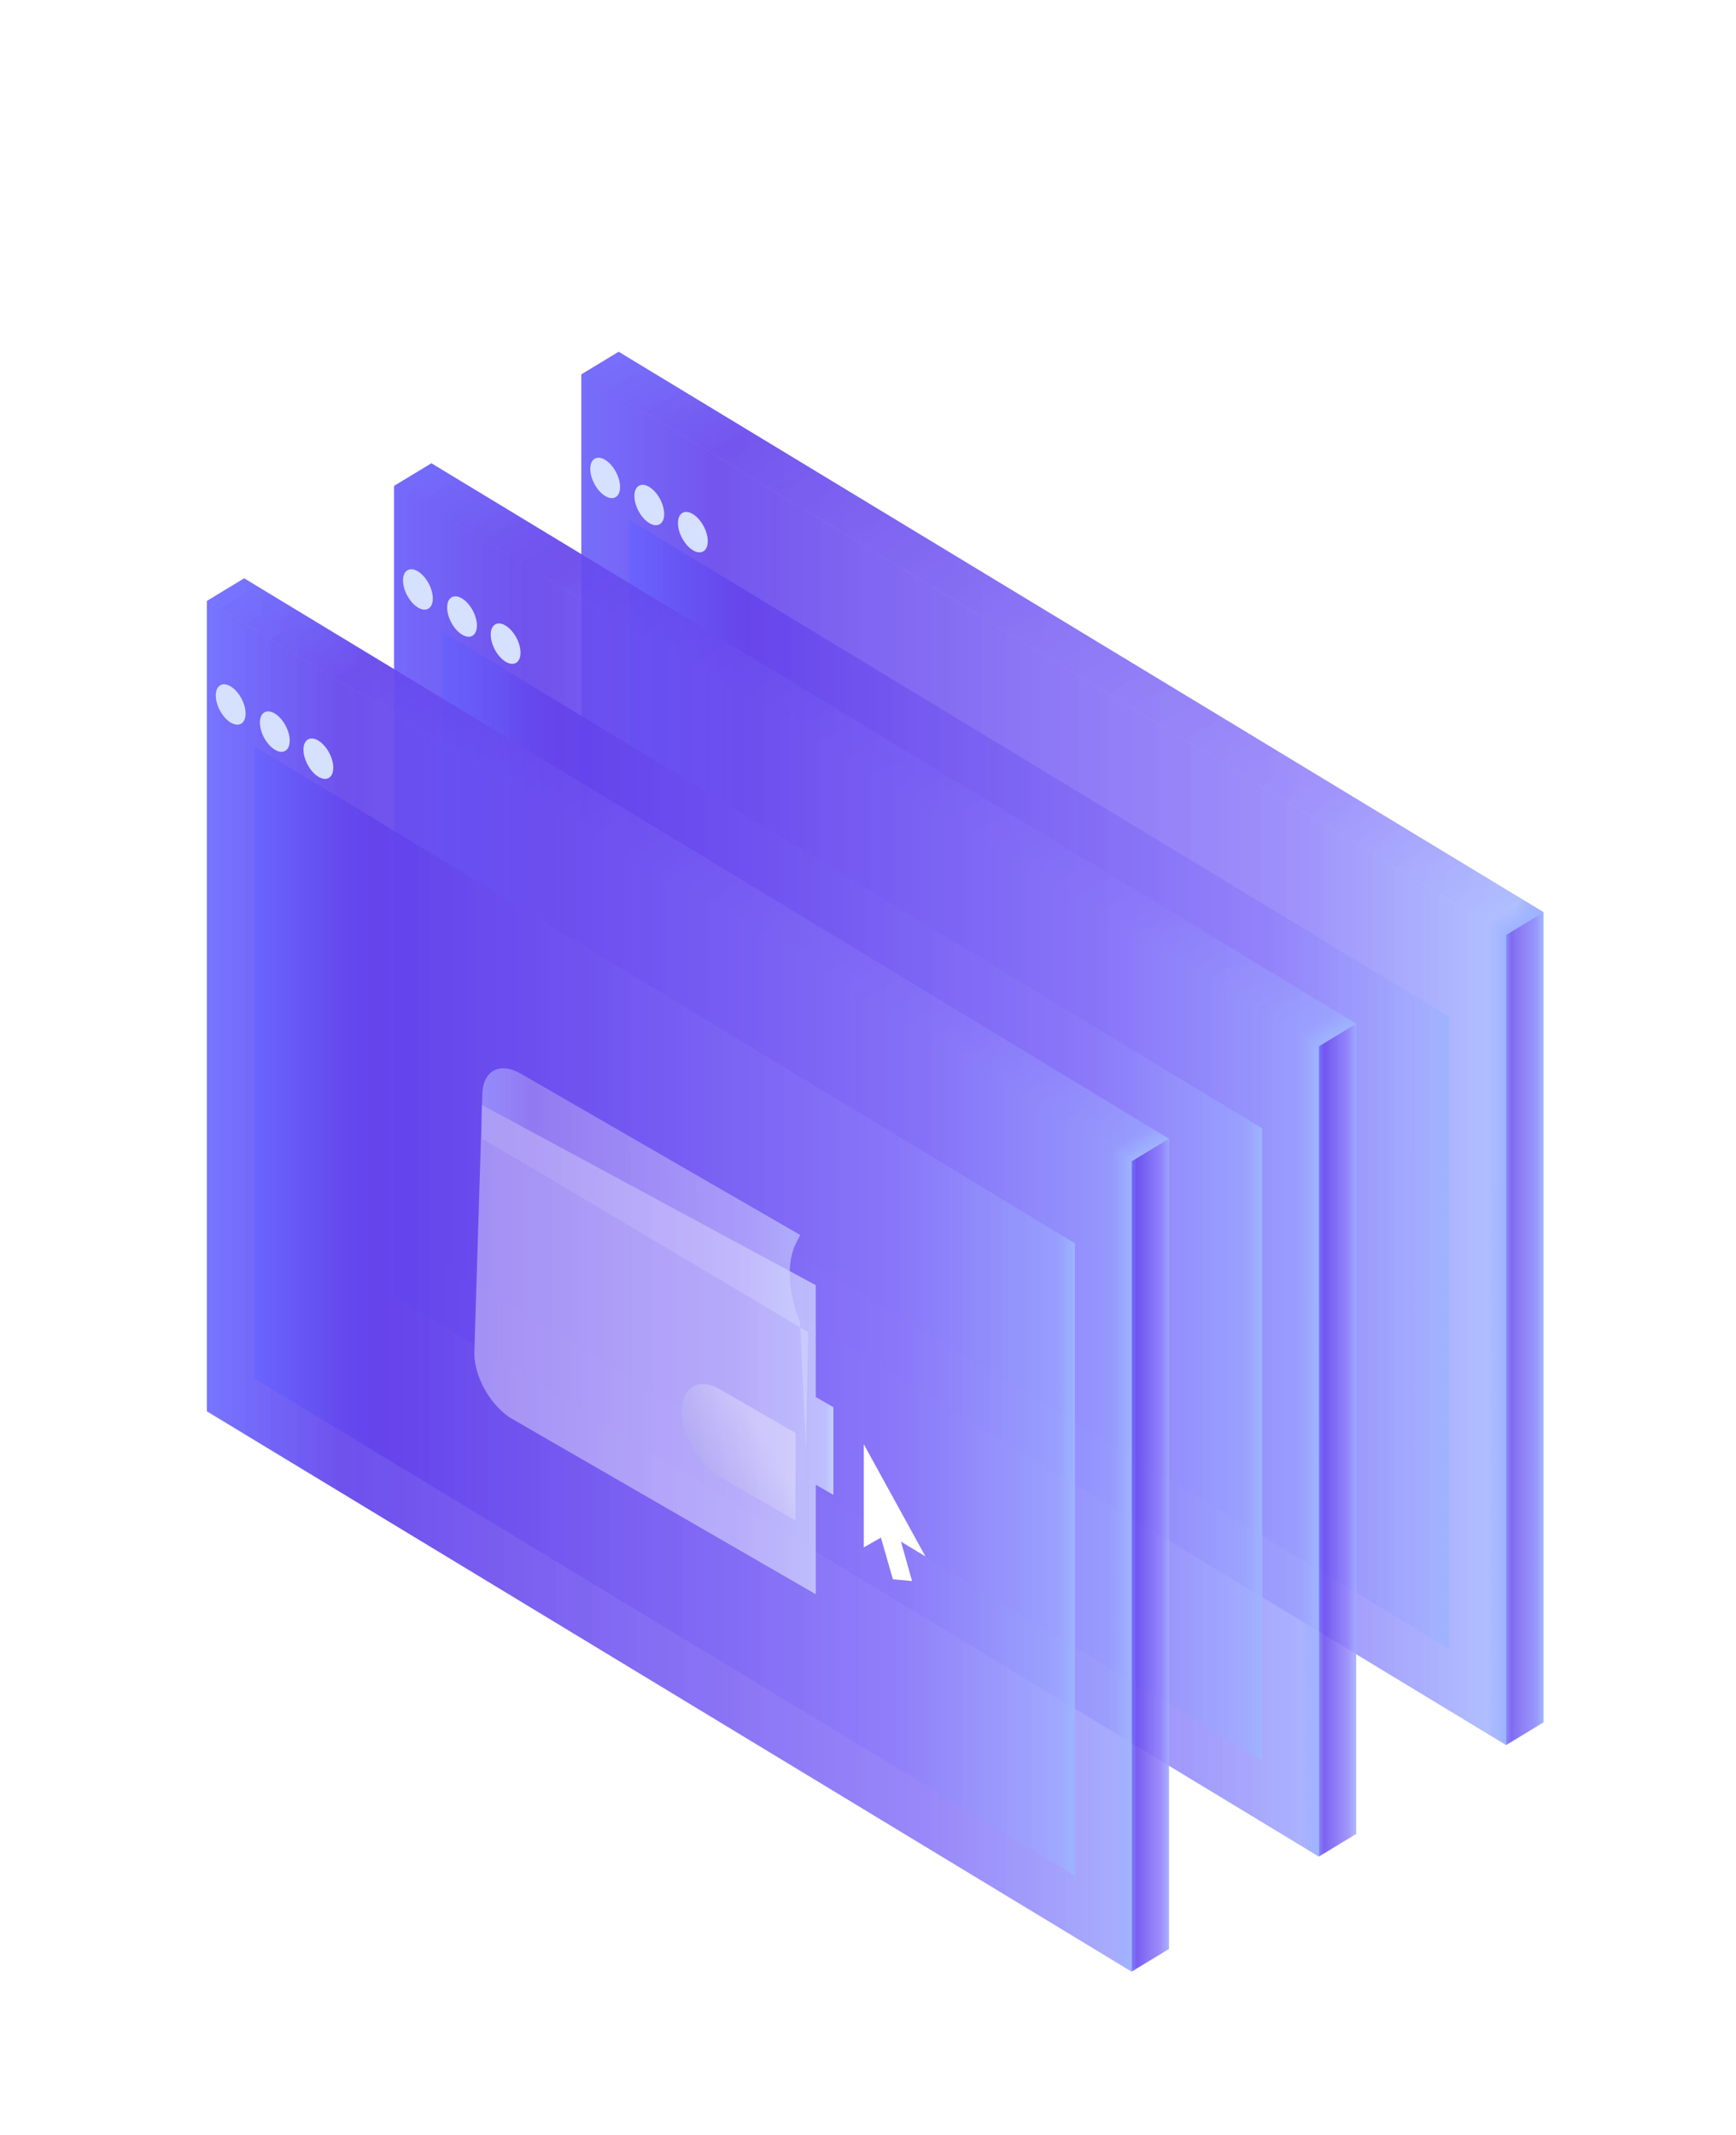 <svg width="148" height="182" viewBox="0 0 148 182" fill="none" xmlns="http://www.w3.org/2000/svg">
<g filter="url(#filter0_d_6141_8154)">
<g filter="url(#filter1_bi_6141_8154)">
<path d="M52.179 8.303L131.011 56.058L131.011 125.127L127.834 127.052L115.049 119.308V134.633L111.871 136.558L99.086 128.813V144.439L95.909 146.364L17.076 98.609L17.076 29.539L20.254 27.614L33.039 35.359V19.733L36.216 17.808L49.001 25.553V10.228L52.179 8.303Z" fill="url(#paint0_linear_6141_8154)"/>
</g>
<g filter="url(#filter2_bi_6141_8154)">
<path d="M127.85 57.989L131.027 56.064L131.027 125.134L127.85 127.059L127.85 57.989Z" fill="url(#paint1_linear_6141_8154)"/>
</g>
<g filter="url(#filter3_bi_6141_8154)">
<path d="M52.195 8.309L131.028 56.064L127.85 57.989L49.018 10.234L52.195 8.309Z" fill="url(#paint2_linear_6141_8154)"/>
</g>
<g filter="url(#filter4_bi_6141_8154)">
<path d="M49.018 10.234L127.85 57.989L127.85 127.059L49.018 79.304L49.018 10.234Z" fill="url(#paint3_linear_6141_8154)"/>
</g>
<g filter="url(#filter5_bi_6141_8154)">
<path d="M53.102 22.639L123.011 64.989L123.011 118.889L53.102 76.539L53.102 22.639Z" fill="url(#paint4_linear_6141_8154)"/>
</g>
<ellipse cx="1.486" cy="1.54" rx="1.486" ry="1.54" transform="matrix(0.855 0.518 -2.09965e-08 1 53.102 16.189)" fill="#D6E0FF"/>
<ellipse cx="1.486" cy="1.54" rx="1.486" ry="1.54" transform="matrix(0.855 0.518 -2.09967e-08 1 56.863 18.499)" fill="#D6E0FF"/>
<ellipse cx="1.486" cy="1.54" rx="1.486" ry="1.54" transform="matrix(0.855 0.518 -2.09966e-08 1 60.578 20.81)" fill="#D6E0FF"/>
<g filter="url(#filter6_bi_6141_8154)">
<path d="M111.887 67.494L115.064 65.569L115.064 134.639L111.887 136.564L111.887 67.494Z" fill="url(#paint5_linear_6141_8154)"/>
</g>
<g filter="url(#filter7_bi_6141_8154)">
<path d="M36.232 17.814L115.065 65.569L111.887 67.494L33.055 19.738L36.232 17.814Z" fill="url(#paint6_linear_6141_8154)"/>
</g>
<g filter="url(#filter8_bi_6141_8154)">
<path d="M33.055 19.738L111.887 67.493L111.887 136.563L33.055 88.808L33.055 19.738Z" fill="url(#paint7_linear_6141_8154)"/>
</g>
<g filter="url(#filter9_bi_6141_8154)">
<path d="M37.139 32.145L107.048 74.495L107.048 128.394L37.139 86.044L37.139 32.145Z" fill="url(#paint8_linear_6141_8154)"/>
</g>
<ellipse cx="1.486" cy="1.54" rx="1.486" ry="1.54" transform="matrix(0.855 0.518 -2.09966e-08 1 37.139 25.695)" fill="#D6E0FF"/>
<ellipse cx="1.486" cy="1.54" rx="1.486" ry="1.54" transform="matrix(0.855 0.518 -2.09966e-08 1 40.9 28.005)" fill="#D6E0FF"/>
<ellipse cx="1.486" cy="1.54" rx="1.486" ry="1.54" transform="matrix(0.855 0.518 -2.09966e-08 1 44.615 30.315)" fill="#D6E0FF"/>
<g filter="url(#filter10_bi_6141_8154)">
<path d="M95.924 77.3L99.102 75.375L99.102 144.444L95.924 146.369L95.924 77.3Z" fill="url(#paint9_linear_6141_8154)"/>
</g>
<g filter="url(#filter11_bi_6141_8154)">
<path d="M20.27 27.62L99.102 75.375L95.924 77.3L17.092 29.545L20.27 27.62Z" fill="url(#paint10_linear_6141_8154)"/>
</g>
<g filter="url(#filter12_bi_6141_8154)">
<path d="M17.092 29.545L95.924 77.3L95.924 146.37L17.092 98.615L17.092 29.545Z" fill="url(#paint11_linear_6141_8154)"/>
</g>
<g filter="url(#filter13_bi_6141_8154)">
<path d="M21.176 41.949L91.085 84.299L91.085 138.199L21.176 95.849L21.176 41.949Z" fill="url(#paint12_linear_6141_8154)"/>
</g>
<ellipse cx="1.486" cy="1.54" rx="1.486" ry="1.54" transform="matrix(0.855 0.518 -2.09966e-08 1 21.176 35.501)" fill="#D6E0FF"/>
<ellipse cx="1.486" cy="1.54" rx="1.486" ry="1.54" transform="matrix(0.855 0.518 -2.09966e-08 1 24.938 37.812)" fill="#D6E0FF"/>
<ellipse cx="1.486" cy="1.54" rx="1.486" ry="1.54" transform="matrix(0.855 0.518 -2.09966e-08 1 28.652 40.121)" fill="#D6E0FF"/>
<g clip-path="url(#clip0_6141_8154)" filter="url(#filter14_d_6141_8154)">
<g filter="url(#filter15_bi_6141_8154)">
<path d="M68.143 99.563L68.356 89.651L43.831 75.071C42.964 74.57 41.836 73.919 40.56 73.182C40.456 69.785 40.56 70.438 40.56 69.448C40.56 68.457 40.905 67.706 41.518 67.36C42.132 67.014 42.964 67.101 43.831 67.602L67.657 81.358L67.307 82.055C66.48 83.701 66.611 86.233 67.657 88.827" fill="url(#paint13_linear_6141_8154)"/>
<path d="M68.143 99.563L68.356 89.651L43.831 75.071C42.964 74.57 41.836 73.919 40.56 73.182C40.456 69.785 40.56 70.438 40.56 69.448C40.56 68.457 40.905 67.706 41.518 67.36C42.132 67.014 42.964 67.101 43.831 67.602L67.657 81.358L67.307 82.055C66.48 83.701 66.611 86.233 67.657 88.827" fill="white" fill-opacity="0.3"/>
</g>
<g filter="url(#filter16_bi_6141_8154)">
<path d="M40.536 70.273L39.881 91.439C39.881 92.43 40.222 93.576 40.828 94.627C41.435 95.677 42.257 96.546 43.115 97.041L68.989 111.979V103.279V102.643L70.537 103.537V96.068L68.989 95.174V85.639L40.536 70.273Z" fill="url(#paint14_linear_6141_8154)"/>
<path d="M40.536 70.273L39.881 91.439C39.881 92.43 40.222 93.576 40.828 94.627C41.435 95.677 42.257 96.546 43.115 97.041L68.989 111.979V103.279V102.643L70.537 103.537V96.068L68.989 95.174V85.639L40.536 70.273Z" fill="white" fill-opacity="0.4"/>
</g>
<g filter="url(#filter17_bii_6141_8154)">
<path d="M64.138 92.373C63.281 91.878 62.458 91.796 61.852 92.147C61.245 92.497 60.904 93.25 60.904 94.24C60.904 95.231 61.245 96.377 61.852 97.428C62.458 98.479 63.281 99.347 64.138 99.842L70.607 103.577V96.108L64.138 92.373Z" fill="url(#paint15_linear_6141_8154)" fill-opacity="0.3"/>
</g>
</g>
<g style="mix-blend-mode:soft-light">
<path d="M76.418 100.857L76.418 109.658L77.881 108.823L78.903 112.378L80.538 112.525L79.586 109.162L81.675 110.427L76.418 100.857Z" fill="white"/>
</g>
</g>
<defs>
<filter id="filter0_d_6141_8154" x="-15.061" y="0.224" width="172.345" height="189.025" filterUnits="userSpaceOnUse" color-interpolation-filters="sRGB">
<feFlood flood-opacity="0" result="BackgroundImageFix"/>
<feColorMatrix in="SourceAlpha" type="matrix" values="0 0 0 0 0 0 0 0 0 0 0 0 0 0 0 0 0 0 127 0" result="hardAlpha"/>
<feOffset dx="-2.78" dy="22.238"/>
<feGaussianBlur stdDeviation="6.394"/>
<feComposite in2="hardAlpha" operator="out"/>
<feColorMatrix type="matrix" values="0 0 0 0 0.131 0 0 0 0 0.095 0 0 0 0 0.275 0 0 0 0.25 0"/>
<feBlend mode="normal" in2="BackgroundImageFix" result="effect1_dropShadow_6141_8154"/>
<feBlend mode="normal" in="SourceGraphic" in2="effect1_dropShadow_6141_8154" result="shape"/>
</filter>
<filter id="filter1_bi_6141_8154" x="14.852" y="6.079" width="118.383" height="142.509" filterUnits="userSpaceOnUse" color-interpolation-filters="sRGB">
<feFlood flood-opacity="0" result="BackgroundImageFix"/>
<feGaussianBlur in="BackgroundImageFix" stdDeviation="1.112"/>
<feComposite in2="SourceAlpha" operator="in" result="effect1_backgroundBlur_6141_8154"/>
<feBlend mode="normal" in="SourceGraphic" in2="effect1_backgroundBlur_6141_8154" result="shape"/>
<feColorMatrix in="SourceAlpha" type="matrix" values="0 0 0 0 0 0 0 0 0 0 0 0 0 0 0 0 0 0 127 0" result="hardAlpha"/>
<feOffset dx="3.336" dy="-0.556"/>
<feGaussianBlur stdDeviation="0.556"/>
<feComposite in2="hardAlpha" operator="arithmetic" k2="-1" k3="1"/>
<feColorMatrix type="matrix" values="0 0 0 0 1 0 0 0 0 1 0 0 0 0 1 0 0 0 0.2 0"/>
<feBlend mode="normal" in2="shape" result="effect2_innerShadow_6141_8154"/>
</filter>
<filter id="filter2_bi_6141_8154" x="125.626" y="53.841" width="7.625" height="75.442" filterUnits="userSpaceOnUse" color-interpolation-filters="sRGB">
<feFlood flood-opacity="0" result="BackgroundImageFix"/>
<feGaussianBlur in="BackgroundImageFix" stdDeviation="1.112"/>
<feComposite in2="SourceAlpha" operator="in" result="effect1_backgroundBlur_6141_8154"/>
<feBlend mode="normal" in="SourceGraphic" in2="effect1_backgroundBlur_6141_8154" result="shape"/>
<feColorMatrix in="SourceAlpha" type="matrix" values="0 0 0 0 0 0 0 0 0 0 0 0 0 0 0 0 0 0 127 0" result="hardAlpha"/>
<feOffset dx="3.336" dy="-0.556"/>
<feGaussianBlur stdDeviation="0.556"/>
<feComposite in2="hardAlpha" operator="arithmetic" k2="-1" k3="1"/>
<feColorMatrix type="matrix" values="0 0 0 0 1 0 0 0 0 1 0 0 0 0 1 0 0 0 0.2 0"/>
<feBlend mode="normal" in2="shape" result="effect2_innerShadow_6141_8154"/>
</filter>
<filter id="filter3_bi_6141_8154" x="46.794" y="6.085" width="86.457" height="54.127" filterUnits="userSpaceOnUse" color-interpolation-filters="sRGB">
<feFlood flood-opacity="0" result="BackgroundImageFix"/>
<feGaussianBlur in="BackgroundImageFix" stdDeviation="1.112"/>
<feComposite in2="SourceAlpha" operator="in" result="effect1_backgroundBlur_6141_8154"/>
<feBlend mode="normal" in="SourceGraphic" in2="effect1_backgroundBlur_6141_8154" result="shape"/>
<feColorMatrix in="SourceAlpha" type="matrix" values="0 0 0 0 0 0 0 0 0 0 0 0 0 0 0 0 0 0 127 0" result="hardAlpha"/>
<feOffset dx="3.336" dy="-0.556"/>
<feGaussianBlur stdDeviation="0.556"/>
<feComposite in2="hardAlpha" operator="arithmetic" k2="-1" k3="1"/>
<feColorMatrix type="matrix" values="0 0 0 0 1 0 0 0 0 1 0 0 0 0 1 0 0 0 0.2 0"/>
<feBlend mode="normal" in2="shape" result="effect2_innerShadow_6141_8154"/>
</filter>
<filter id="filter4_bi_6141_8154" x="46.794" y="8.011" width="83.28" height="121.272" filterUnits="userSpaceOnUse" color-interpolation-filters="sRGB">
<feFlood flood-opacity="0" result="BackgroundImageFix"/>
<feGaussianBlur in="BackgroundImageFix" stdDeviation="1.112"/>
<feComposite in2="SourceAlpha" operator="in" result="effect1_backgroundBlur_6141_8154"/>
<feBlend mode="normal" in="SourceGraphic" in2="effect1_backgroundBlur_6141_8154" result="shape"/>
<feColorMatrix in="SourceAlpha" type="matrix" values="0 0 0 0 0 0 0 0 0 0 0 0 0 0 0 0 0 0 127 0" result="hardAlpha"/>
<feOffset dx="3.336" dy="-0.556"/>
<feGaussianBlur stdDeviation="0.556"/>
<feComposite in2="hardAlpha" operator="arithmetic" k2="-1" k3="1"/>
<feColorMatrix type="matrix" values="0 0 0 0 1 0 0 0 0 1 0 0 0 0 1 0 0 0 0.2 0"/>
<feBlend mode="normal" in2="shape" result="effect2_innerShadow_6141_8154"/>
</filter>
<filter id="filter5_bi_6141_8154" x="50.878" y="20.415" width="74.358" height="100.698" filterUnits="userSpaceOnUse" color-interpolation-filters="sRGB">
<feFlood flood-opacity="0" result="BackgroundImageFix"/>
<feGaussianBlur in="BackgroundImageFix" stdDeviation="1.112"/>
<feComposite in2="SourceAlpha" operator="in" result="effect1_backgroundBlur_6141_8154"/>
<feBlend mode="normal" in="SourceGraphic" in2="effect1_backgroundBlur_6141_8154" result="shape"/>
<feColorMatrix in="SourceAlpha" type="matrix" values="0 0 0 0 0 0 0 0 0 0 0 0 0 0 0 0 0 0 127 0" result="hardAlpha"/>
<feOffset dx="3.336" dy="-0.556"/>
<feGaussianBlur stdDeviation="0.556"/>
<feComposite in2="hardAlpha" operator="arithmetic" k2="-1" k3="1"/>
<feColorMatrix type="matrix" values="0 0 0 0 1 0 0 0 0 1 0 0 0 0 1 0 0 0 0.2 0"/>
<feBlend mode="normal" in2="shape" result="effect2_innerShadow_6141_8154"/>
</filter>
<filter id="filter6_bi_6141_8154" x="109.663" y="63.346" width="7.625" height="75.442" filterUnits="userSpaceOnUse" color-interpolation-filters="sRGB">
<feFlood flood-opacity="0" result="BackgroundImageFix"/>
<feGaussianBlur in="BackgroundImageFix" stdDeviation="1.112"/>
<feComposite in2="SourceAlpha" operator="in" result="effect1_backgroundBlur_6141_8154"/>
<feBlend mode="normal" in="SourceGraphic" in2="effect1_backgroundBlur_6141_8154" result="shape"/>
<feColorMatrix in="SourceAlpha" type="matrix" values="0 0 0 0 0 0 0 0 0 0 0 0 0 0 0 0 0 0 127 0" result="hardAlpha"/>
<feOffset dx="3.336" dy="-0.556"/>
<feGaussianBlur stdDeviation="0.556"/>
<feComposite in2="hardAlpha" operator="arithmetic" k2="-1" k3="1"/>
<feColorMatrix type="matrix" values="0 0 0 0 1 0 0 0 0 1 0 0 0 0 1 0 0 0 0.2 0"/>
<feBlend mode="normal" in2="shape" result="effect2_innerShadow_6141_8154"/>
</filter>
<filter id="filter7_bi_6141_8154" x="30.831" y="15.59" width="86.457" height="54.127" filterUnits="userSpaceOnUse" color-interpolation-filters="sRGB">
<feFlood flood-opacity="0" result="BackgroundImageFix"/>
<feGaussianBlur in="BackgroundImageFix" stdDeviation="1.112"/>
<feComposite in2="SourceAlpha" operator="in" result="effect1_backgroundBlur_6141_8154"/>
<feBlend mode="normal" in="SourceGraphic" in2="effect1_backgroundBlur_6141_8154" result="shape"/>
<feColorMatrix in="SourceAlpha" type="matrix" values="0 0 0 0 0 0 0 0 0 0 0 0 0 0 0 0 0 0 127 0" result="hardAlpha"/>
<feOffset dx="3.336" dy="-0.556"/>
<feGaussianBlur stdDeviation="0.556"/>
<feComposite in2="hardAlpha" operator="arithmetic" k2="-1" k3="1"/>
<feColorMatrix type="matrix" values="0 0 0 0 1 0 0 0 0 1 0 0 0 0 1 0 0 0 0.2 0"/>
<feBlend mode="normal" in2="shape" result="effect2_innerShadow_6141_8154"/>
</filter>
<filter id="filter8_bi_6141_8154" x="30.831" y="17.515" width="83.28" height="121.272" filterUnits="userSpaceOnUse" color-interpolation-filters="sRGB">
<feFlood flood-opacity="0" result="BackgroundImageFix"/>
<feGaussianBlur in="BackgroundImageFix" stdDeviation="1.112"/>
<feComposite in2="SourceAlpha" operator="in" result="effect1_backgroundBlur_6141_8154"/>
<feBlend mode="normal" in="SourceGraphic" in2="effect1_backgroundBlur_6141_8154" result="shape"/>
<feColorMatrix in="SourceAlpha" type="matrix" values="0 0 0 0 0 0 0 0 0 0 0 0 0 0 0 0 0 0 127 0" result="hardAlpha"/>
<feOffset dx="3.336" dy="-0.556"/>
<feGaussianBlur stdDeviation="0.556"/>
<feComposite in2="hardAlpha" operator="arithmetic" k2="-1" k3="1"/>
<feColorMatrix type="matrix" values="0 0 0 0 1 0 0 0 0 1 0 0 0 0 1 0 0 0 0.2 0"/>
<feBlend mode="normal" in2="shape" result="effect2_innerShadow_6141_8154"/>
</filter>
<filter id="filter9_bi_6141_8154" x="34.915" y="29.921" width="74.358" height="100.698" filterUnits="userSpaceOnUse" color-interpolation-filters="sRGB">
<feFlood flood-opacity="0" result="BackgroundImageFix"/>
<feGaussianBlur in="BackgroundImageFix" stdDeviation="1.112"/>
<feComposite in2="SourceAlpha" operator="in" result="effect1_backgroundBlur_6141_8154"/>
<feBlend mode="normal" in="SourceGraphic" in2="effect1_backgroundBlur_6141_8154" result="shape"/>
<feColorMatrix in="SourceAlpha" type="matrix" values="0 0 0 0 0 0 0 0 0 0 0 0 0 0 0 0 0 0 127 0" result="hardAlpha"/>
<feOffset dx="3.336" dy="-0.556"/>
<feGaussianBlur stdDeviation="0.556"/>
<feComposite in2="hardAlpha" operator="arithmetic" k2="-1" k3="1"/>
<feColorMatrix type="matrix" values="0 0 0 0 1 0 0 0 0 1 0 0 0 0 1 0 0 0 0.2 0"/>
<feBlend mode="normal" in2="shape" result="effect2_innerShadow_6141_8154"/>
</filter>
<filter id="filter10_bi_6141_8154" x="93.7" y="73.151" width="7.625" height="75.442" filterUnits="userSpaceOnUse" color-interpolation-filters="sRGB">
<feFlood flood-opacity="0" result="BackgroundImageFix"/>
<feGaussianBlur in="BackgroundImageFix" stdDeviation="1.112"/>
<feComposite in2="SourceAlpha" operator="in" result="effect1_backgroundBlur_6141_8154"/>
<feBlend mode="normal" in="SourceGraphic" in2="effect1_backgroundBlur_6141_8154" result="shape"/>
<feColorMatrix in="SourceAlpha" type="matrix" values="0 0 0 0 0 0 0 0 0 0 0 0 0 0 0 0 0 0 127 0" result="hardAlpha"/>
<feOffset dx="3.336" dy="-0.556"/>
<feGaussianBlur stdDeviation="0.556"/>
<feComposite in2="hardAlpha" operator="arithmetic" k2="-1" k3="1"/>
<feColorMatrix type="matrix" values="0 0 0 0 1 0 0 0 0 1 0 0 0 0 1 0 0 0 0.2 0"/>
<feBlend mode="normal" in2="shape" result="effect2_innerShadow_6141_8154"/>
</filter>
<filter id="filter11_bi_6141_8154" x="14.868" y="25.396" width="86.457" height="54.127" filterUnits="userSpaceOnUse" color-interpolation-filters="sRGB">
<feFlood flood-opacity="0" result="BackgroundImageFix"/>
<feGaussianBlur in="BackgroundImageFix" stdDeviation="1.112"/>
<feComposite in2="SourceAlpha" operator="in" result="effect1_backgroundBlur_6141_8154"/>
<feBlend mode="normal" in="SourceGraphic" in2="effect1_backgroundBlur_6141_8154" result="shape"/>
<feColorMatrix in="SourceAlpha" type="matrix" values="0 0 0 0 0 0 0 0 0 0 0 0 0 0 0 0 0 0 127 0" result="hardAlpha"/>
<feOffset dx="3.336" dy="-0.556"/>
<feGaussianBlur stdDeviation="0.556"/>
<feComposite in2="hardAlpha" operator="arithmetic" k2="-1" k3="1"/>
<feColorMatrix type="matrix" values="0 0 0 0 1 0 0 0 0 1 0 0 0 0 1 0 0 0 0.2 0"/>
<feBlend mode="normal" in2="shape" result="effect2_innerShadow_6141_8154"/>
</filter>
<filter id="filter12_bi_6141_8154" x="14.868" y="27.321" width="83.28" height="121.272" filterUnits="userSpaceOnUse" color-interpolation-filters="sRGB">
<feFlood flood-opacity="0" result="BackgroundImageFix"/>
<feGaussianBlur in="BackgroundImageFix" stdDeviation="1.112"/>
<feComposite in2="SourceAlpha" operator="in" result="effect1_backgroundBlur_6141_8154"/>
<feBlend mode="normal" in="SourceGraphic" in2="effect1_backgroundBlur_6141_8154" result="shape"/>
<feColorMatrix in="SourceAlpha" type="matrix" values="0 0 0 0 0 0 0 0 0 0 0 0 0 0 0 0 0 0 127 0" result="hardAlpha"/>
<feOffset dx="3.336" dy="-0.556"/>
<feGaussianBlur stdDeviation="0.556"/>
<feComposite in2="hardAlpha" operator="arithmetic" k2="-1" k3="1"/>
<feColorMatrix type="matrix" values="0 0 0 0 1 0 0 0 0 1 0 0 0 0 1 0 0 0 0.2 0"/>
<feBlend mode="normal" in2="shape" result="effect2_innerShadow_6141_8154"/>
</filter>
<filter id="filter13_bi_6141_8154" x="18.952" y="39.725" width="74.358" height="100.698" filterUnits="userSpaceOnUse" color-interpolation-filters="sRGB">
<feFlood flood-opacity="0" result="BackgroundImageFix"/>
<feGaussianBlur in="BackgroundImageFix" stdDeviation="1.112"/>
<feComposite in2="SourceAlpha" operator="in" result="effect1_backgroundBlur_6141_8154"/>
<feBlend mode="normal" in="SourceGraphic" in2="effect1_backgroundBlur_6141_8154" result="shape"/>
<feColorMatrix in="SourceAlpha" type="matrix" values="0 0 0 0 0 0 0 0 0 0 0 0 0 0 0 0 0 0 127 0" result="hardAlpha"/>
<feOffset dx="3.336" dy="-0.556"/>
<feGaussianBlur stdDeviation="0.556"/>
<feComposite in2="hardAlpha" operator="arithmetic" k2="-1" k3="1"/>
<feColorMatrix type="matrix" values="0 0 0 0 1 0 0 0 0 1 0 0 0 0 1 0 0 0 0.2 0"/>
<feBlend mode="normal" in2="shape" result="effect2_innerShadow_6141_8154"/>
</filter>
<filter id="filter14_d_6141_8154" x="32.806" y="53.16" width="43.258" height="71.67" filterUnits="userSpaceOnUse" color-interpolation-filters="sRGB">
<feFlood flood-opacity="0" result="BackgroundImageFix"/>
<feColorMatrix in="SourceAlpha" type="matrix" values="0 0 0 0 0 0 0 0 0 0 0 0 0 0 0 0 0 0 127 0" result="hardAlpha"/>
<feOffset dy="2.224"/>
<feGaussianBlur stdDeviation="1.112"/>
<feComposite in2="hardAlpha" operator="out"/>
<feColorMatrix type="matrix" values="0 0 0 0 0 0 0 0 0 0 0 0 0 0 0 0 0 0 0.25 0"/>
<feBlend mode="normal" in2="BackgroundImageFix" result="effect1_dropShadow_6141_8154"/>
<feBlend mode="normal" in="SourceGraphic" in2="effect1_dropShadow_6141_8154" result="shape"/>
</filter>
<filter id="filter15_bi_6141_8154" x="38.29" y="64.927" width="32.289" height="36.86" filterUnits="userSpaceOnUse" color-interpolation-filters="sRGB">
<feFlood flood-opacity="0" result="BackgroundImageFix"/>
<feGaussianBlur in="BackgroundImageFix" stdDeviation="1.112"/>
<feComposite in2="SourceAlpha" operator="in" result="effect1_backgroundBlur_6141_8154"/>
<feBlend mode="normal" in="SourceGraphic" in2="effect1_backgroundBlur_6141_8154" result="shape"/>
<feColorMatrix in="SourceAlpha" type="matrix" values="0 0 0 0 0 0 0 0 0 0 0 0 0 0 0 0 0 0 127 0" result="hardAlpha"/>
<feOffset dx="3.336" dy="-0.556"/>
<feGaussianBlur stdDeviation="0.556"/>
<feComposite in2="hardAlpha" operator="arithmetic" k2="-1" k3="1"/>
<feColorMatrix type="matrix" values="0 0 0 0 1 0 0 0 0 1 0 0 0 0 1 0 0 0 0.2 0"/>
<feBlend mode="normal" in2="shape" result="effect2_innerShadow_6141_8154"/>
</filter>
<filter id="filter16_bi_6141_8154" x="37.657" y="68.05" width="35.104" height="46.154" filterUnits="userSpaceOnUse" color-interpolation-filters="sRGB">
<feFlood flood-opacity="0" result="BackgroundImageFix"/>
<feGaussianBlur in="BackgroundImageFix" stdDeviation="1.112"/>
<feComposite in2="SourceAlpha" operator="in" result="effect1_backgroundBlur_6141_8154"/>
<feBlend mode="normal" in="SourceGraphic" in2="effect1_backgroundBlur_6141_8154" result="shape"/>
<feColorMatrix in="SourceAlpha" type="matrix" values="0 0 0 0 0 0 0 0 0 0 0 0 0 0 0 0 0 0 127 0" result="hardAlpha"/>
<feOffset dx="3.336" dy="-0.556"/>
<feGaussianBlur stdDeviation="0.556"/>
<feComposite in2="hardAlpha" operator="arithmetic" k2="-1" k3="1"/>
<feColorMatrix type="matrix" values="0 0 0 0 1 0 0 0 0 1 0 0 0 0 1 0 0 0 0.2 0"/>
<feBlend mode="normal" in2="shape" result="effect2_innerShadow_6141_8154"/>
</filter>
<filter id="filter17_bii_6141_8154" x="26.992" y="58.02" width="77.527" height="79.469" filterUnits="userSpaceOnUse" color-interpolation-filters="sRGB">
<feFlood flood-opacity="0" result="BackgroundImageFix"/>
<feGaussianBlur in="BackgroundImageFix" stdDeviation="16.956"/>
<feComposite in2="SourceAlpha" operator="in" result="effect1_backgroundBlur_6141_8154"/>
<feBlend mode="normal" in="SourceGraphic" in2="effect1_backgroundBlur_6141_8154" result="shape"/>
<feColorMatrix in="SourceAlpha" type="matrix" values="0 0 0 0 0 0 0 0 0 0 0 0 0 0 0 0 0 0 127 0" result="hardAlpha"/>
<feOffset dy="1.577"/>
<feGaussianBlur stdDeviation="0.789"/>
<feComposite in2="hardAlpha" operator="arithmetic" k2="-1" k3="1"/>
<feColorMatrix type="matrix" values="0 0 0 0 1 0 0 0 0 1 0 0 0 0 1 0 0 0 0.15 0"/>
<feBlend mode="normal" in2="shape" result="effect2_innerShadow_6141_8154"/>
<feColorMatrix in="SourceAlpha" type="matrix" values="0 0 0 0 0 0 0 0 0 0 0 0 0 0 0 0 0 0 127 0" result="hardAlpha"/>
<feOffset/>
<feGaussianBlur stdDeviation="13.407"/>
<feComposite in2="hardAlpha" operator="arithmetic" k2="-1" k3="1"/>
<feColorMatrix type="matrix" values="0 0 0 0 1 0 0 0 0 1 0 0 0 0 1 0 0 0 0.05 0"/>
<feBlend mode="normal" in2="effect2_innerShadow_6141_8154" result="effect3_innerShadow_6141_8154"/>
</filter>
<linearGradient id="paint0_linear_6141_8154" x1="131.011" y1="77.609" x2="17.464" y2="77.609" gradientUnits="userSpaceOnUse">
<stop stop-color="#9EB4FF"/>
<stop offset="0.021" stop-color="#9DAEFF" stop-opacity="0.55"/>
<stop offset="0.224" stop-color="#8C7AFA" stop-opacity="0.6"/>
<stop offset="0.859" stop-color="#5F3CEA" stop-opacity="0.69"/>
<stop offset="1" stop-color="#6461FF" stop-opacity="0.65"/>
</linearGradient>
<linearGradient id="paint1_linear_6141_8154" x1="131.027" y1="90.737" x2="127.86" y2="90.737" gradientUnits="userSpaceOnUse">
<stop stop-color="#9EB4FF"/>
<stop offset="0.021" stop-color="#9DAEFF" stop-opacity="0.55"/>
<stop offset="0.224" stop-color="#8C7AFA" stop-opacity="0.6"/>
<stop offset="0.859" stop-color="#5F3CEA" stop-opacity="0.69"/>
<stop offset="1" stop-color="#6461FF" stop-opacity="0.65"/>
</linearGradient>
<linearGradient id="paint2_linear_6141_8154" x1="129.432" y1="57.03" x2="87.251" y2="-12.602" gradientUnits="userSpaceOnUse">
<stop stop-color="#9EB4FF"/>
<stop offset="0.021" stop-color="#9DAEFF" stop-opacity="0.55"/>
<stop offset="0.224" stop-color="#8C7AFA" stop-opacity="0.6"/>
<stop offset="0.859" stop-color="#5F3CEA" stop-opacity="0.69"/>
<stop offset="1" stop-color="#6461FF" stop-opacity="0.65"/>
</linearGradient>
<linearGradient id="paint3_linear_6141_8154" x1="127.85" y1="92.662" x2="49.286" y2="92.662" gradientUnits="userSpaceOnUse">
<stop stop-color="#9EB4FF"/>
<stop offset="0.021" stop-color="#9DAEFF" stop-opacity="0.55"/>
<stop offset="0.224" stop-color="#8C7AFA" stop-opacity="0.6"/>
<stop offset="0.859" stop-color="#5F3CEA" stop-opacity="0.69"/>
<stop offset="1" stop-color="#6461FF" stop-opacity="0.65"/>
</linearGradient>
<linearGradient id="paint4_linear_6141_8154" x1="123.011" y1="92.046" x2="53.339" y2="92.046" gradientUnits="userSpaceOnUse">
<stop stop-color="#9EB4FF"/>
<stop offset="0.021" stop-color="#9DAEFF" stop-opacity="0.55"/>
<stop offset="0.224" stop-color="#8C7AFA" stop-opacity="0.6"/>
<stop offset="0.859" stop-color="#5F3CEA" stop-opacity="0.69"/>
<stop offset="1" stop-color="#6461FF" stop-opacity="0.65"/>
</linearGradient>
<linearGradient id="paint5_linear_6141_8154" x1="115.064" y1="100.242" x2="111.898" y2="100.242" gradientUnits="userSpaceOnUse">
<stop stop-color="#9EB4FF"/>
<stop offset="0.021" stop-color="#9DAEFF" stop-opacity="0.55"/>
<stop offset="0.224" stop-color="#8C7AFA" stop-opacity="0.6"/>
<stop offset="0.859" stop-color="#5F3CEA" stop-opacity="0.69"/>
<stop offset="1" stop-color="#6461FF" stop-opacity="0.65"/>
</linearGradient>
<linearGradient id="paint6_linear_6141_8154" x1="113.47" y1="66.535" x2="71.288" y2="-3.097" gradientUnits="userSpaceOnUse">
<stop stop-color="#9EB4FF"/>
<stop offset="0.021" stop-color="#9DAEFF" stop-opacity="0.55"/>
<stop offset="0.224" stop-color="#8C7AFA" stop-opacity="0.6"/>
<stop offset="0.859" stop-color="#5F3CEA" stop-opacity="0.69"/>
<stop offset="1" stop-color="#6461FF" stop-opacity="0.65"/>
</linearGradient>
<linearGradient id="paint7_linear_6141_8154" x1="111.887" y1="102.166" x2="33.323" y2="102.166" gradientUnits="userSpaceOnUse">
<stop stop-color="#9EB4FF"/>
<stop offset="0.021" stop-color="#9DAEFF" stop-opacity="0.55"/>
<stop offset="0.224" stop-color="#8C7AFA" stop-opacity="0.6"/>
<stop offset="0.859" stop-color="#5F3CEA" stop-opacity="0.69"/>
<stop offset="1" stop-color="#6461FF" stop-opacity="0.65"/>
</linearGradient>
<linearGradient id="paint8_linear_6141_8154" x1="107.048" y1="101.552" x2="37.377" y2="101.552" gradientUnits="userSpaceOnUse">
<stop stop-color="#9EB4FF"/>
<stop offset="0.021" stop-color="#9DAEFF" stop-opacity="0.55"/>
<stop offset="0.224" stop-color="#8C7AFA" stop-opacity="0.6"/>
<stop offset="0.859" stop-color="#5F3CEA" stop-opacity="0.69"/>
<stop offset="1" stop-color="#6461FF" stop-opacity="0.65"/>
</linearGradient>
<linearGradient id="paint9_linear_6141_8154" x1="99.102" y1="110.048" x2="95.935" y2="110.048" gradientUnits="userSpaceOnUse">
<stop stop-color="#9EB4FF"/>
<stop offset="0.021" stop-color="#9DAEFF" stop-opacity="0.55"/>
<stop offset="0.224" stop-color="#8C7AFA" stop-opacity="0.6"/>
<stop offset="0.859" stop-color="#5F3CEA" stop-opacity="0.69"/>
<stop offset="1" stop-color="#6461FF" stop-opacity="0.65"/>
</linearGradient>
<linearGradient id="paint10_linear_6141_8154" x1="97.507" y1="76.342" x2="55.325" y2="6.709" gradientUnits="userSpaceOnUse">
<stop stop-color="#9EB4FF"/>
<stop offset="0.021" stop-color="#9DAEFF" stop-opacity="0.55"/>
<stop offset="0.224" stop-color="#8C7AFA" stop-opacity="0.6"/>
<stop offset="0.859" stop-color="#5F3CEA" stop-opacity="0.69"/>
<stop offset="1" stop-color="#6461FF" stop-opacity="0.65"/>
</linearGradient>
<linearGradient id="paint11_linear_6141_8154" x1="95.924" y1="111.973" x2="17.36" y2="111.973" gradientUnits="userSpaceOnUse">
<stop stop-color="#9EB4FF"/>
<stop offset="0.021" stop-color="#9DAEFF" stop-opacity="0.55"/>
<stop offset="0.224" stop-color="#8C7AFA" stop-opacity="0.6"/>
<stop offset="0.859" stop-color="#5F3CEA" stop-opacity="0.69"/>
<stop offset="1" stop-color="#6461FF" stop-opacity="0.65"/>
</linearGradient>
<linearGradient id="paint12_linear_6141_8154" x1="91.085" y1="111.357" x2="21.414" y2="111.357" gradientUnits="userSpaceOnUse">
<stop stop-color="#9EB4FF"/>
<stop offset="0.021" stop-color="#9DAEFF" stop-opacity="0.55"/>
<stop offset="0.224" stop-color="#8C7AFA" stop-opacity="0.6"/>
<stop offset="0.859" stop-color="#5F3CEA" stop-opacity="0.69"/>
<stop offset="1" stop-color="#6461FF" stop-opacity="0.65"/>
</linearGradient>
<linearGradient id="paint13_linear_6141_8154" x1="69.745" y1="90.94" x2="40.613" y2="90.94" gradientUnits="userSpaceOnUse">
<stop stop-color="#9EB4FF"/>
<stop offset="0.021" stop-color="#9DAEFF" stop-opacity="0.55"/>
<stop offset="0.224" stop-color="#8C7AFA" stop-opacity="0.6"/>
<stop offset="0.859" stop-color="#5F3CEA" stop-opacity="0.69"/>
<stop offset="1" stop-color="#6461FF" stop-opacity="0.65"/>
</linearGradient>
<linearGradient id="paint14_linear_6141_8154" x1="70.537" y1="98.673" x2="31.997" y2="98.673" gradientUnits="userSpaceOnUse">
<stop stop-color="#9EB4FF"/>
<stop offset="0.021" stop-color="#9DAEFF" stop-opacity="0.55"/>
<stop offset="0.224" stop-color="#8C7AFA" stop-opacity="0.6"/>
<stop offset="0.859" stop-color="#5F3CEA" stop-opacity="0.69"/>
<stop offset="1" stop-color="#6461FF" stop-opacity="0.65"/>
</linearGradient>
<linearGradient id="paint15_linear_6141_8154" x1="65.756" y1="93.307" x2="59.83" y2="97.14" gradientUnits="userSpaceOnUse">
<stop stop-color="white"/>
<stop offset="1" stop-color="#A2A4E0"/>
</linearGradient>
<clipPath id="clip0_6141_8154">
<rect width="44.815" height="44.815" fill="white" transform="matrix(0.866 0.5 0 1 35.029 53.16)"/>
</clipPath>
</defs>
</svg>
